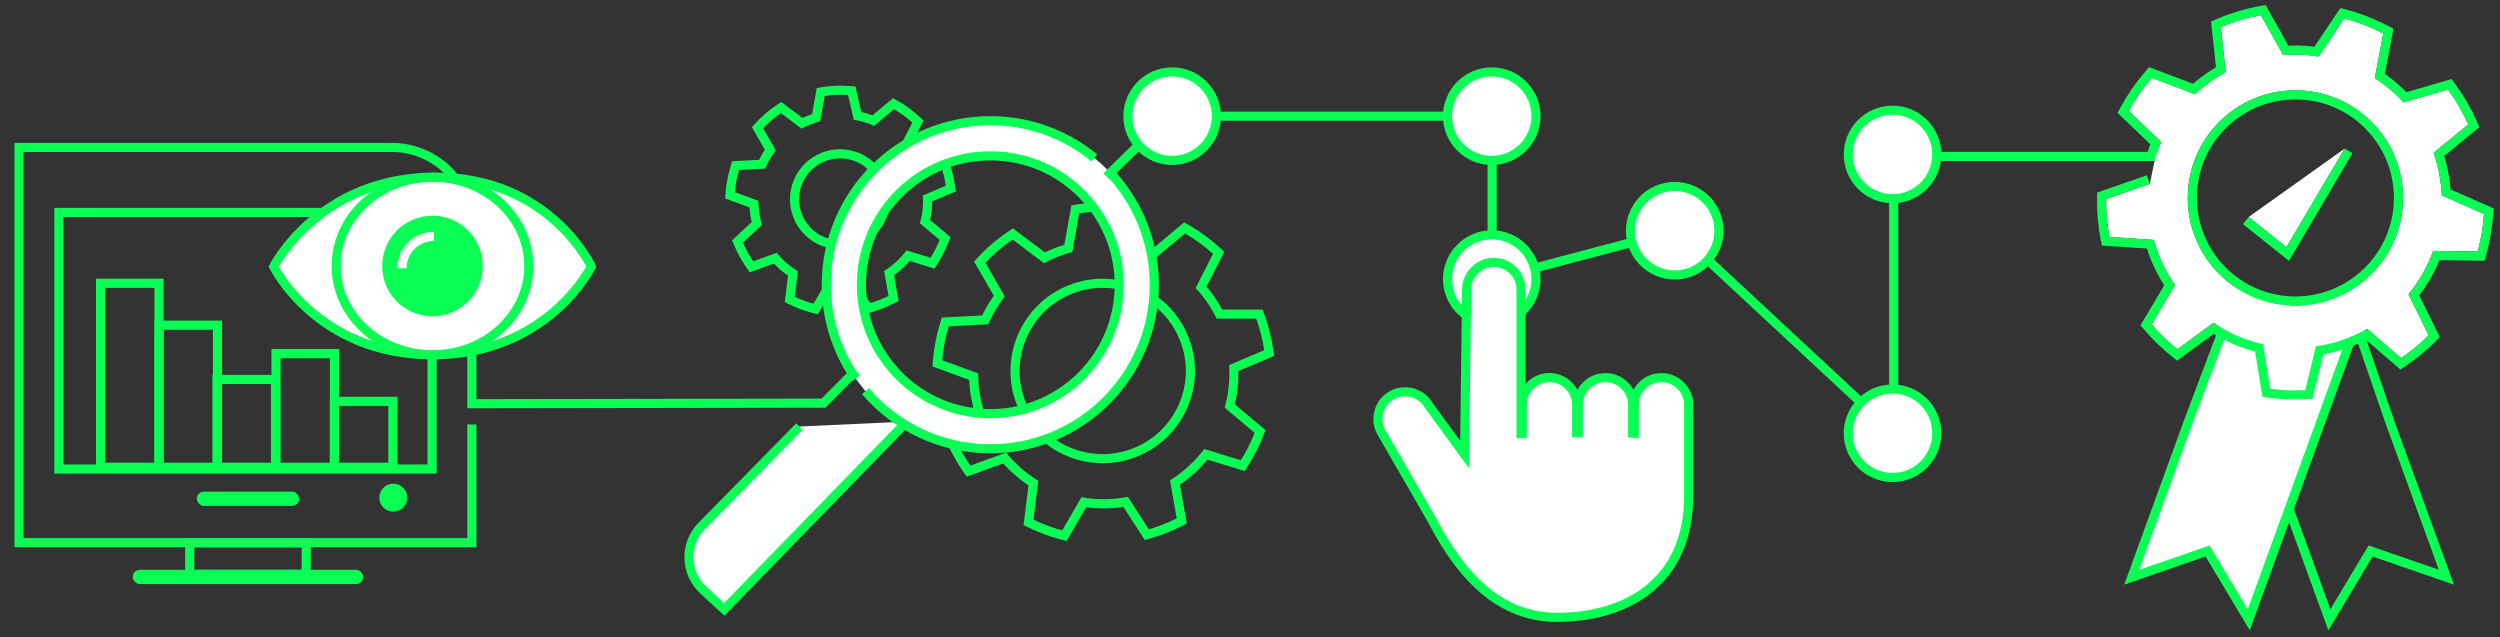 <?xml version="1.0" encoding="UTF-8"?> <svg xmlns="http://www.w3.org/2000/svg" id="Ebene_1" viewBox="0 0 986.65 251.4"><rect x="0" y="0" width="986.65" height="251.4" fill="#333333" stroke="none"/><rect x="77.68" y="194.03" width="40.38" height="5.62" rx="2.81" ry="2.81" fill="#0aff54"></rect><rect x="52.39" y="224.88" width="90.96" height="5.62" rx="2.81" ry="2.81" fill="#0aff54"></rect><circle cx="155.21" cy="196.41" r="5.52" fill="#0aff54"></circle><rect x="74.88" y="214.23" width="45.97" height="12.43" fill="none" stroke="#0aff54" stroke-miterlimit="10" stroke-width="3.6"></rect><path d="M331.82,37.4c.96,0,1.92.03,2.88.1l2.25,9.77c2.78.45,5.47,1.25,8.03,2.39l7.86-6.57c2.57,1.49,4.99,3.25,7.21,5.28l-4.5,8.83c2.16,2.31,4,4.97,5.44,7.93h10.24c.97,2.71,1.65,5.44,2.05,8.17l-9.07,3.84c.26,3.75-.15,7.46-1.15,10.99l7.76,6.52c-.97,2.46-2.16,4.83-3.58,7.08l-9.46-2.9c-2.38,3.17-5.35,5.93-8.84,8.09l1.72,9.85c-1.14.57-2.32,1.11-3.53,1.59s-2.44.88-3.67,1.24l-5.44-8.39c-2.08.41-4.16.61-6.23.61-1.94,0-3.87-.18-5.76-.52l-4.96,8.56c-2.56-.68-5.05-1.6-7.44-2.75l1.24-10.06c-3.13-1.91-5.96-4.36-8.32-7.28l-9.26,3.36c-1.57-2.28-2.93-4.74-4.05-7.38l7.49-6.98c-.96-3.15-1.42-6.35-1.41-9.51l-9.31-3.4c.25-2.99.82-5.93,1.69-8.77l10.23-.53c1.1-2.57,2.53-5,4.26-7.21l-5-8.69c2.09-2.24,4.45-4.25,7.04-6.01l8.11,6.12c1.15-.62,2.34-1.18,3.58-1.67s2.5-.88,3.76-1.21l1.78-10c2.13-.33,4.26-.49,6.37-.49M331.52,98.4c2.4,0,4.84-.44,7.21-1.37,10.15-3.99,15.15-15.45,11.16-25.59-3.06-7.78-10.5-12.53-18.38-12.53-2.4,0-4.84.44-7.21,1.37-10.15,3.99-15.15,15.44-11.16,25.59,3.06,7.78,10.5,12.53,18.38,12.53M331.82,33.8h0c-2.3,0-4.63.18-6.92.53l-2.55.39-.45,2.54-1.39,7.8c-.66.21-1.3.44-1.92.69-.62.24-1.25.51-1.88.8l-6.32-4.77-2.06-1.55-2.13,1.45c-2.8,1.9-5.38,4.1-7.65,6.53l-1.82,1.95,1.33,2.31,3.84,6.66c-.86,1.27-1.63,2.59-2.32,3.95l-8.07.42-2.52.13-.74,2.41c-.95,3.11-1.57,6.32-1.84,9.53l-.23,2.74,2.58.94,7.03,2.57c.14,1.95.43,3.9.89,5.81l-5.91,5.5-1.85,1.72.99,2.32c1.2,2.82,2.68,5.51,4.4,8.01l1.58,2.29,2.61-.95,6.95-2.52c1.68,1.8,3.54,3.41,5.56,4.83l-.97,7.84-.32,2.57,2.33,1.12c2.59,1.25,5.31,2.25,8.07,2.98l2.66.71,1.38-2.38,3.74-6.46c1.28.14,2.58.21,3.86.21,1.49,0,2.99-.09,4.48-.28l4.17,6.43,1.46,2.25,2.57-.75c1.42-.41,2.72-.85,3.98-1.35,1.26-.5,2.52-1.06,3.83-1.72l2.39-1.2-.46-2.64-1.32-7.54c2.27-1.63,4.34-3.52,6.17-5.63l7.13,2.19,2.63.81,1.47-2.33c1.53-2.42,2.83-5.01,3.89-7.68l.95-2.41-1.98-1.66-6.04-5.08c.51-2.42.78-4.87.79-7.33l6.8-2.88,2.56-1.08-.4-2.75c-.44-3-1.19-5.98-2.23-8.86l-.86-2.38h-2.52s-8.07-.01-8.07-.01c-.97-1.71-2.07-3.33-3.3-4.86l3.4-6.66,1.25-2.45-2.03-1.85c-2.38-2.17-5.01-4.1-7.83-5.73l-2.18-1.27-1.93,1.62-6.2,5.19c-1.43-.53-2.9-.97-4.39-1.32l-1.72-7.49-.6-2.6-2.66-.19c-1.04-.07-2.09-.11-3.13-.11h0ZM331.52,94.8c-6.69,0-12.59-4.02-15.03-10.25-1.58-4.01-1.5-8.4.23-12.35,1.72-3.95,4.88-7,8.9-8.57,1.9-.75,3.88-1.12,5.9-1.12,6.69,0,12.59,4.02,15.03,10.25,3.25,8.29-.84,17.67-9.12,20.93-1.9.74-3.88,1.12-5.9,1.12h0Z" fill="#0aff54"></path><path d="M435.66,83.46c1.47,0,2.94.05,4.39.15l3.43,14.9c4.24.69,8.35,1.91,12.25,3.65l11.99-10.03c3.93,2.28,7.62,4.97,11.01,8.05l-6.87,13.47c3.29,3.52,6.1,7.58,8.3,12.1l15.63.02c1.48,4.11,2.52,8.28,3.13,12.45l-13.85,5.87c.39,5.72-.23,11.39-1.75,16.78l11.84,9.96c-1.48,3.76-3.3,7.38-5.46,10.8l-14.44-4.43c-3.62,4.84-8.17,9.05-13.5,12.35l2.63,15.03c-1.75.88-3.54,1.69-5.39,2.42s-3.72,1.35-5.6,1.9l-8.3-12.81c-3.17.62-6.35.93-9.51.93-2.97,0-5.91-.27-8.79-.79l-7.57,13.07c-3.91-1.04-7.71-2.45-11.35-4.2l1.9-15.35c-4.78-2.92-9.09-6.65-12.7-11.1l-14.14,5.12c-2.39-3.47-4.47-7.23-6.18-11.25l11.44-10.65c-1.47-4.81-2.17-9.69-2.16-14.51l-14.2-5.19c.38-4.56,1.26-9.05,2.59-13.39l15.61-.81c1.68-3.92,3.86-7.62,6.49-11.01l-7.63-13.25c3.19-3.41,6.79-6.49,10.75-9.17l12.37,9.33c1.75-.94,3.57-1.81,5.46-2.55,1.9-.75,3.81-1.35,5.74-1.85l2.71-15.26c3.25-.5,6.5-.75,9.73-.75M435.2,182.82c4.43,0,8.93-.81,13.3-2.53,18.71-7.35,27.93-28.48,20.58-47.19-5.63-14.34-19.36-23.11-33.89-23.1-4.43,0-8.93.81-13.3,2.53-18.71,7.35-27.93,28.48-20.58,47.19,5.63,14.34,19.36,23.11,33.89,23.11M435.66,79.86c-3.41,0-6.87.27-10.28.79l-2.55.39-.45,2.54-2.32,13.03c-1.35.41-2.64.86-3.91,1.35-1.27.5-2.52,1.05-3.78,1.67l-10.57-7.97-2.06-1.55-2.13,1.45c-4.16,2.82-7.98,6.08-11.36,9.7l-1.82,1.95,1.33,2.31,6.45,11.21c-1.74,2.46-3.27,5.06-4.57,7.78l-13.42.69-2.52.13-.74,2.41c-1.41,4.62-2.33,9.38-2.73,14.14l-.23,2.74,2.58.94,11.89,4.35c.17,3.65.72,7.28,1.64,10.84l-9.83,9.15-1.85,1.72.99,2.32c1.78,4.18,3.97,8.18,6.53,11.89l1.58,2.29,2.61-.95,11.79-4.27c2.94,3.3,6.28,6.2,9.97,8.68l-1.62,13.1-.32,2.57,2.33,1.12c3.85,1.85,7.88,3.34,11.99,4.43l2.66.71,1.38-2.38,6.33-10.94c2.29.3,4.6.45,6.91.45,2.59,0,5.2-.19,7.78-.58l7.01,10.82,1.46,2.25,2.57-.75c2.1-.61,4.04-1.27,5.91-2,1.87-.74,3.74-1.57,5.69-2.55l2.39-1.2-.46-2.64-2.22-12.7c4.07-2.79,7.71-6.11,10.84-9.91l12.08,3.7,2.63.81,1.47-2.33c2.27-3.59,4.21-7.43,5.77-11.41l.95-2.41-1.98-1.66-10.1-8.5c1.02-4.32,1.49-8.72,1.4-13.14l11.55-4.89,2.56-1.08-.4-2.75c-.65-4.45-1.77-8.88-3.31-13.15l-.86-2.38h-2.52s-13.43-.02-13.43-.02c-1.74-3.23-3.81-6.27-6.18-9.06l5.76-11.28,1.25-2.45-2.03-1.85c-3.53-3.22-7.44-6.08-11.63-8.5l-2.18-1.27-1.93,1.62-10.31,8.63c-2.8-1.1-5.69-1.97-8.64-2.59l-2.9-12.6-.6-2.6-2.66-.19c-1.54-.11-3.1-.16-4.65-.16h0ZM435.2,179.22c-13.59,0-25.57-8.17-30.54-20.82-6.61-16.84,1.71-35.91,18.54-42.52,3.85-1.51,7.88-2.28,11.98-2.28,13.59,0,25.57,8.17,30.54,20.82,3.2,8.16,3.04,17.07-.46,25.1-3.5,8.03-9.92,14.22-18.08,17.42-3.85,1.51-7.88,2.28-11.98,2.28h0Z" fill="#0aff54"></path><path d="M390.84,47.64c-35.75,0-64.73,28.98-64.73,64.73s28.98,64.73,64.73,64.73,64.73-28.98,64.73-64.73-28.98-64.73-64.73-64.73ZM390.84,163.26c-28.1,0-50.88-22.78-50.88-50.88s22.78-50.88,50.88-50.88,50.88,22.78,50.88,50.88-22.78,50.88-50.88,50.88Z" fill="#fff"></path><polyline points="463.67 45.86 588.89 45.86 588.89 110.25 661.52 91.01 747.34 170.82 747.34 61.73 851.28 61.73" fill="none" stroke="#0aff54" stroke-miterlimit="2" stroke-width="3.6"></polyline><path d="M23.23,83.85h130.42c9.3,0,16.86,7.55,16.86,16.86v84.39H23.23v-101.25h0Z" fill="none" stroke="#0aff54" stroke-miterlimit="10" stroke-width="3.6"></path><rect x="39.69" y="111.8" width="23.07" height="72.61" fill="none" stroke="#0aff54" stroke-miterlimit="10" stroke-width="3.6"></rect><rect x="62.76" y="128.33" width="23.07" height="56.07" fill="none" stroke="#0aff54" stroke-miterlimit="10" stroke-width="3.6"></rect><rect x="85.65" y="149.75" width="23.07" height="34.66" fill="none" stroke="#0aff54" stroke-miterlimit="10" stroke-width="3.6"></rect><rect x="108.92" y="139.56" width="23.07" height="44.84" fill="none" stroke="#0aff54" stroke-miterlimit="10" stroke-width="3.6"></rect><rect x="131.99" y="158.4" width="23.07" height="26" fill="none" stroke="#0aff54" stroke-miterlimit="10" stroke-width="3.6"></rect><path d="M462.6,63.32c-9.63,0-17.46-7.83-17.46-17.46s7.83-17.46,17.46-17.46,17.46,7.83,17.46,17.46-7.83,17.46-17.46,17.46Z" fill="#fff"></path><path d="M462.6,30.19c8.65,0,15.66,7.01,15.66,15.66s-7.01,15.66-15.66,15.66-15.66-7.01-15.66-15.66,7.01-15.66,15.66-15.66M462.6,26.59c-10.62,0-19.26,8.64-19.26,19.26s8.64,19.26,19.26,19.26,19.26-8.64,19.26-19.26-8.64-19.26-19.26-19.26h0Z" fill="#0aff54"></path><path d="M588.74,63.32c-9.63,0-17.46-7.83-17.46-17.46s7.83-17.46,17.46-17.46,17.46,7.83,17.46,17.46-7.83,17.46-17.46,17.46Z" fill="#fff"></path><path d="M588.74,30.19c8.65,0,15.66,7.01,15.66,15.66s-7.01,15.66-15.66,15.66-15.66-7.01-15.66-15.66,7.01-15.66,15.66-15.66M588.74,26.59c-10.62,0-19.26,8.64-19.26,19.26s8.64,19.26,19.26,19.26,19.26-8.64,19.26-19.26-8.64-19.26-19.26-19.26h0Z" fill="#0aff54"></path><path d="M588.74,127.62c-9.63,0-17.46-7.83-17.46-17.46s7.83-17.46,17.46-17.46,17.46,7.83,17.46,17.46-7.83,17.46-17.46,17.46Z" fill="#fff"></path><path d="M588.74,94.49c8.65,0,15.66,7.01,15.66,15.66s-7.01,15.66-15.66,15.66-15.66-7.01-15.66-15.66,7.01-15.66,15.66-15.66M588.74,90.89c-10.62,0-19.26,8.64-19.26,19.26s8.64,19.26,19.26,19.26,19.26-8.64,19.26-19.26-8.64-19.26-19.26-19.26h0Z" fill="#0aff54"></path><path d="M746.91,188.46c-9.63,0-17.46-7.83-17.46-17.46s7.83-17.46,17.46-17.46,17.46,7.83,17.46,17.46-7.83,17.46-17.46,17.46Z" fill="#fff"></path><path d="M746.91,155.33c8.65,0,15.66,7.01,15.66,15.66s-7.01,15.66-15.66,15.66-15.66-7.01-15.66-15.66,7.01-15.66,15.66-15.66M746.91,151.73c-10.62,0-19.26,8.64-19.26,19.26s8.64,19.26,19.26,19.26,19.26-8.64,19.26-19.26-8.64-19.26-19.26-19.26h0Z" fill="#0aff54"></path><path d="M660.94,108.53c-9.63,0-17.46-7.83-17.46-17.46s7.83-17.46,17.46-17.46,17.46,7.83,17.46,17.46-7.83,17.46-17.46,17.46Z" fill="#fff"></path><path d="M660.94,75.4c8.65,0,15.66,7.01,15.66,15.66s-7.01,15.66-15.66,15.66-15.66-7.01-15.66-15.66,7.01-15.66,15.66-15.66M660.94,71.8c-10.62,0-19.26,8.64-19.26,19.26s8.64,19.26,19.26,19.26,19.26-8.64,19.26-19.26-8.64-19.26-19.26-19.26h0Z" fill="#0aff54"></path><path d="M746.91,78.43c-9.63,0-17.46-7.83-17.46-17.46s7.83-17.46,17.46-17.46,17.46,7.83,17.46,17.46-7.83,17.46-17.46,17.46Z" fill="#fff"></path><path d="M746.91,45.3c8.65,0,15.66,7.01,15.66,15.66s-7.01,15.66-15.66,15.66-15.66-7.01-15.66-15.66,7.01-15.66,15.66-15.66M746.91,41.7c-10.62,0-19.26,8.64-19.26,19.26s8.64,19.26,19.26,19.26,19.26-8.64,19.26-19.26-8.64-19.26-19.26-19.26h0Z" fill="#0aff54"></path><path d="M924.44,117.58l16.92,49.18,21.15,58.11-27.72-9.6-15.06,25.17-21.15-58.11-17.45-54.41,24.63-2.1,18.69-8.24M926.57,112.7l-3.58,1.58-18.15,8-24.03,2.05-4.5.38,1.38,4.3,17.45,54.41.02.07.02.07,21.15,58.11,2.59,7.11,3.88-6.49,13.56-22.66,24.96,8.64,7.15,2.48-2.59-7.11-21.14-58.08-16.91-49.15-1.27-3.7h0Z" fill="#0aff54"></path><polygon points="871.24 217.44 841.33 227.8 863.77 166.14 883.84 112.88 904.24 122.74 931.98 122.39 887.5 244.6 871.24 217.44" fill="#fff"></polygon><path d="M884.83,115.36l19.01,9.19,25.55-.33-21.15,58.11-21.15,58.11-15.06-25.17-27.72,9.6,21.15-58.11,19.37-51.4M882.85,110.4l-1.39,3.69-19.37,51.4-21.16,58.14-2.59,7.11,7.15-2.48,24.96-8.64,13.56,22.66,3.88,6.49,2.59-7.11,21.15-58.11,21.15-58.11,1.78-4.9-5.21.07-24.71.32-18.25-8.82-3.55-1.71h0Z" fill="#0aff54"></path><path d="M848.43,72.58l-17.22,6.01c-.06,5.1.4,10.09,1.32,14.93l17.51,1.16c1.76,6.45,4.62,12.46,8.36,17.82l-9.23,15.51c3.07,3.58,6.47,6.87,10.16,9.81l14.22-10.41c5.85,3.95,12.47,6.85,19.61,8.44l2.86,17.58c2.26.3,4.55.51,6.87.6s4.62.06,6.9-.06l4.24-17.3c7.24-1.03,14.07-3.39,20.22-6.87l13.35,11.5c3.91-2.64,7.56-5.65,10.91-8.98l-7.97-16.19c4.15-5.05,7.48-10.82,9.74-17.11l17.55.23c1.3-4.75,2.15-9.68,2.5-14.77l-16.69-7.36c-.23-5.86-1.33-11.52-3.19-16.83l13.66-11.17c-2.17-4.88-4.86-9.49-7.98-13.77l-17.52,5.09c-3.35-3.68-7.18-6.92-11.38-9.65l3.33-17.53c-4.83-2.54-9.97-4.55-15.37-5.99l-10.06,15.03c-2.29-.37-4.62-.62-7-.72-2.38-.09-4.72-.03-7.03.16l-8.84-15.78c-5.49,1.01-10.78,2.61-15.79,4.76l1.93,17.74c-4.41,2.38-8.47,5.31-12.11,8.72l-17.06-6.46c-3.45,4.01-6.5,8.39-9.05,13.09l12.74,12.21c-.88,1.98-1.64,4.02-2.3,6.12M904.22,120.57c-23.44-.93-41.7-20.69-40.77-44.13.93-23.44,20.69-41.7,44.13-40.77,23.44.93,41.7,20.69,40.77,44.13-.93,23.44-20.69,41.7-44.13,40.77Z" fill="#fff"></path><path d="M904.36,116.97c-21.42-.85-38.16-18.97-37.31-40.39.41-10.38,4.84-19.97,12.47-27.02,7.63-7.05,17.55-10.7,27.92-10.29s19.97,4.84,27.02,12.47c7.05,7.63,10.7,17.54,10.29,27.92-.85,21.42-18.97,38.16-40.39,37.31h0l-.14,3.6c23.44.93,43.2-17.33,44.13-40.77.46-11.72-3.87-22.52-11.25-30.51-7.38-7.99-17.8-13.16-29.52-13.62-11.72-.46-22.52,3.87-30.51,11.25-7.99,7.38-13.16,17.8-13.62,29.52-.93,23.44,17.33,43.2,40.77,44.13l.14-3.6h0ZM847.24,69.18l-17.22,6.01-2.38.83-.03,2.52c-.06,5.26.41,10.53,1.39,15.64l.52,2.73,2.78.18,17.51,1.16.24-3.59-17.51-1.16c-.93-4.83-1.38-9.82-1.32-14.93l17.22-6.01-1.19-3.4h0ZM846.57,95.63c1.85,6.77,4.84,13.15,8.88,18.93l2.95-2.06c-3.74-5.36-6.6-11.37-8.36-17.82l-3.47.95h0ZM855.31,110.66l-9.23,15.51-1.32,2.22,1.68,1.96c3.22,3.75,6.8,7.21,10.65,10.28l2.15,1.72,2.22-1.63,14.22-10.41-2.13-2.9-14.22,10.41c-3.69-2.95-7.09-6.23-10.16-9.81l9.23-15.51-3.09-1.84h0ZM871.54,130.4c6.34,4.28,13.35,7.3,20.84,8.97l.79-3.51c-7.14-1.6-13.76-4.5-19.61-8.44l-2.01,2.98h0ZM889.61,136.43l2.86,17.58.43,2.64,2.65.35c2.52.33,4.87.54,7.2.63s4.69.07,7.22-.06l2.67-.14.64-2.6,4.24-17.3-3.5-.86-4.24,17.3c-2.28.12-4.57.15-6.9.06-2.32-.09-4.61-.3-6.87-.6l-2.86-17.58-3.55.58h0ZM914.54,140.24c7.59-1.08,14.82-3.53,21.48-7.3l-1.77-3.13c-6.14,3.47-12.98,5.84-20.22,6.87l.51,3.56h0ZM931.91,132.54l13.35,11.5,2.09,1.8,2.28-1.54c4.08-2.76,7.92-5.92,11.43-9.41l1.83-1.82-1.14-2.32-7.97-16.19-3.23,1.59,7.97,16.19c-3.34,3.32-6.99,6.33-10.91,8.98l-13.35-11.5-2.35,2.73h0ZM953.32,118.43c4.49-5.45,7.97-11.56,10.35-18.17l-3.39-1.22c-2.27,6.29-5.59,12.06-9.74,17.11l2.78,2.29h0ZM960.23,102.64l17.55.23,2.78.04.74-2.68c1.38-5.03,2.26-10.24,2.62-15.49l.17-2.52-2.31-1.02-16.69-7.35-1.45,3.29,16.69,7.35c-.34,5.09-1.19,10.03-2.5,14.77l-17.55-.23-.05,3.6h0ZM967.23,77c-.24-6.12-1.38-12.13-3.39-17.88l-3.4,1.19c1.86,5.31,2.96,10.96,3.19,16.83l3.6-.14h0ZM962.73,63.1l13.66-11.17,2.13-1.74-1.12-2.51c-2.25-5.06-5.06-9.91-8.37-14.43l-1.49-2.04-2.42.7-17.52,5.09,1.01,3.46,17.52-5.09c3.13,4.27,5.81,8.88,7.98,13.77l-13.66,11.17,2.28,2.79h0ZM951.27,38.05c-3.57-3.92-7.63-7.36-12.08-10.24l-1.96,3.02c4.2,2.72,8.03,5.96,11.38,9.65l2.66-2.42h0ZM940.77,31.5l3.33-17.53.5-2.62-2.36-1.24c-5.07-2.67-10.49-4.78-16.11-6.28l-2.49-.67-1.43,2.14-10.06,15.03,2.99,2,10.06-15.03c5.39,1.44,10.54,3.45,15.37,5.99l-3.33,17.53,3.54.67h0ZM915.71,18.78c-2.54-.41-5.04-.67-7.43-.76-2.42-.1-4.87-.04-7.47.17l.29,3.59c2.31-.19,4.66-.26,7.03-.16,2.38.09,4.71.35,7,.72l.57-3.55h0ZM904.24,20.02l-8.84-15.78-1.26-2.25-2.53.47c-5.72,1.05-11.29,2.73-16.56,4.99l-2.45,1.05.29,2.65,1.93,17.74,3.58-.39-1.93-17.74c5.01-2.15,10.3-3.75,15.79-4.76l8.84,15.78,3.14-1.76h0ZM876.69,25.34c-4.67,2.52-8.99,5.64-12.86,9.26l2.46,2.63c3.63-3.4,7.7-6.34,12.11-8.72l-1.71-3.17h0ZM867.58,33.85l-17.06-6.46-2.36-.89-1.65,1.91c-3.65,4.24-6.84,8.86-9.48,13.72l-1.31,2.42,1.98,1.9,12.74,12.21,2.49-2.6-12.74-12.21c2.55-4.7,5.59-9.08,9.05-13.09l17.06,6.46,1.28-3.37h0ZM849.64,54.6c-.93,2.11-1.75,4.3-2.44,6.5l3.44,1.07c.65-2.09,1.42-4.13,2.3-6.12l-3.29-1.46h0ZM850.04,94.68l-3.47.95,3.47-.95h0ZM850.04,94.68l-.24,3.59.24-3.59h0ZM855.31,110.66l3.09,1.84h0l-3.09-1.84h0ZM858.4,112.5l-2.95,2.06,2.95-2.06h0ZM873.55,127.41l-2.01,2.98,2.01-2.98h0ZM873.55,127.41l2.13,2.9-2.13-2.9h0ZM893.16,135.85l-3.55.58,3.55-.58h0ZM893.16,135.85l-.79,3.51.79-3.51h0ZM914.04,136.68l.51,3.56-.51-3.56,3.5.86-3.5-.86h0ZM934.26,129.81l-2.35,2.73,2.35-2.73h0ZM934.26,129.81l1.77,3.13-1.77-3.13h0ZM953.77,114.56l-3.23,1.59h0l3.23-1.59h0ZM950.54,116.15l2.78,2.29-2.78-2.29h0ZM960.28,99.04l-.05,3.6.05-3.6h0ZM960.28,99.04l3.39,1.22-3.39-1.22h0ZM965.09,73.85l-1.45,3.29h0l1.45-3.29h0ZM967.23,77l-3.6.14h0l3.6-.14h0ZM963.85,59.12l-3.4,1.19h0l3.4-1.19h0ZM960.45,60.31l2.28,2.79-2.28-2.79h0ZM947.61,37.02l1.01,3.46,2.66-2.42-2.66,2.42-1.01-3.46h0ZM939.19,27.81l-1.96,3.02h0l1.96-3.02h0ZM937.23,30.83l3.54.67-3.54-.67h0ZM915.71,18.78l-.57,3.55-2.99-2,2.99,2,.57-3.55h0ZM900.81,18.19l.29,3.59,3.14-1.76-3.14,1.76-.29-3.59h0ZM876.69,25.34l1.71,3.17h0l-1.71-3.17h0ZM878.41,28.5l-3.58.39,3.58-.39h0ZM867.58,33.85l-1.28,3.37-2.46-2.63,2.46,2.63,1.28-3.37h0ZM849.64,54.6l3.29,1.46h0l-3.29-1.46h0ZM852.93,56.06l-2.49,2.6,2.49-2.6h0Z" fill="#0aff54"></path><polyline points="887.46 85.63 902.36 97.55 925.33 58.65" fill="#fff"></polyline><polygon points="885.21 88.45 900.11 100.37 903.35 102.96 905.46 99.38 928.43 60.48 925.33 58.65 902.36 97.55 887.46 85.63 885.21 88.45 885.21 88.45" fill="#0aff54"></polygon><path d="M666.45,159.77c0-5.9-4.83-10.74-10.74-10.74s-10.74,4.83-10.74,10.74v11.21c-.2-.01-.42-.02-.62-.03v-11.18c0-5.9-4.83-10.74-10.74-10.74s-10.74,4.83-10.74,10.74v11c-.21,0-.41,0-.62,0v-11.01c0-5.9-4.83-10.74-10.74-10.74s-10.74,4.83-10.74,10.74v11.3c-.16,0-.31,0-.47.01v-56.77c0-5.91-4.83-10.74-10.74-10.74h0c-5.91,0-10.74,4.83-10.74,10.74l-.8,65.09-14.17-19.41c-2.95-5.11-9.55-6.88-14.67-3.93-5.11,2.95-6.88,9.55-3.93,14.67l20.17,34.94c11.56,22.39,26.99,37.98,49.03,37.98,27.96,0,51.98-14.39,51.98-47.66v-36.21Z" fill="#fff" stroke="#0aff54" stroke-miterlimit="20" stroke-width="3.6"></path><path d="M357.91,166.37l-72.06,74.12-8.24-7.58c-7.17-6.6-7.64-17.77-1.04-24.94l38.94-39.64" fill="#fff" stroke="#0aff54" stroke-miterlimit="10" stroke-width="3.6"></path><path d="M431.9,62.33c-11.17-9.18-25.47-14.69-41.06-14.69-35.75,0-64.73,28.98-64.73,64.73,0,12.29,3.42,23.78,9.37,33.57.58.95,2.46,3.35,2.46,3.35M341.55,154.35c11.87,13.93,29.55,22.76,49.28,22.76,35.75,0,64.73-28.98,64.73-64.73,0-17.58-7.01-33.52-18.38-45.18M390.84,163.26c-28.1,0-50.88-22.78-50.88-50.88s22.78-50.88,50.88-50.88,50.88,22.78,50.88,50.88-22.78,50.88-50.88,50.88Z" fill="none" stroke="#0aff54" stroke-miterlimit="10" stroke-width="3.6"></path><path d="M186.22,167.51v46.64H7.51V58.18h147.05c17.49,0,31.66,14.18,31.66,31.66v69.49l138.79-.23,11.37-11.47" fill="none" stroke="#0aff54" stroke-miterlimit="2" stroke-width="3.6"></path><path id="Pfad_143" d="M233.36,105.2s-17.06,34.81-62.68,34.81-62.67-34.81-62.67-34.81c0,0,17.97-35.27,63.59-35.27s61.76,35.27,61.76,35.27Z" fill="#fff" stroke="#0aff54" stroke-miterlimit="10" stroke-width="3.6"></path><ellipse id="Ellipse_5" cx="170.69" cy="104.98" rx="38.01" ry="35.04" fill="none" stroke="#0aff54" stroke-miterlimit="10" stroke-width="3.6"></ellipse><path id="Pfad_142" d="M190.54,104.98c0,10.97-8.89,19.86-19.86,19.86s-19.86-8.89-19.86-19.86,8.89-19.86,19.86-19.86,19.86,8.89,19.86,19.86" fill="#0aff54"></path><path id="Pfad_144" d="M158.64,105.88c0-6.94,5.63-12.57,12.57-12.57" fill="none" stroke="#fff" stroke-miterlimit="10" stroke-width="3.6"></path><line x1="449.38" y1="57.3" x2="436.72" y2="69.68" fill="none" stroke="#0aff54" stroke-miterlimit="10" stroke-width="3.6"></line></svg> 